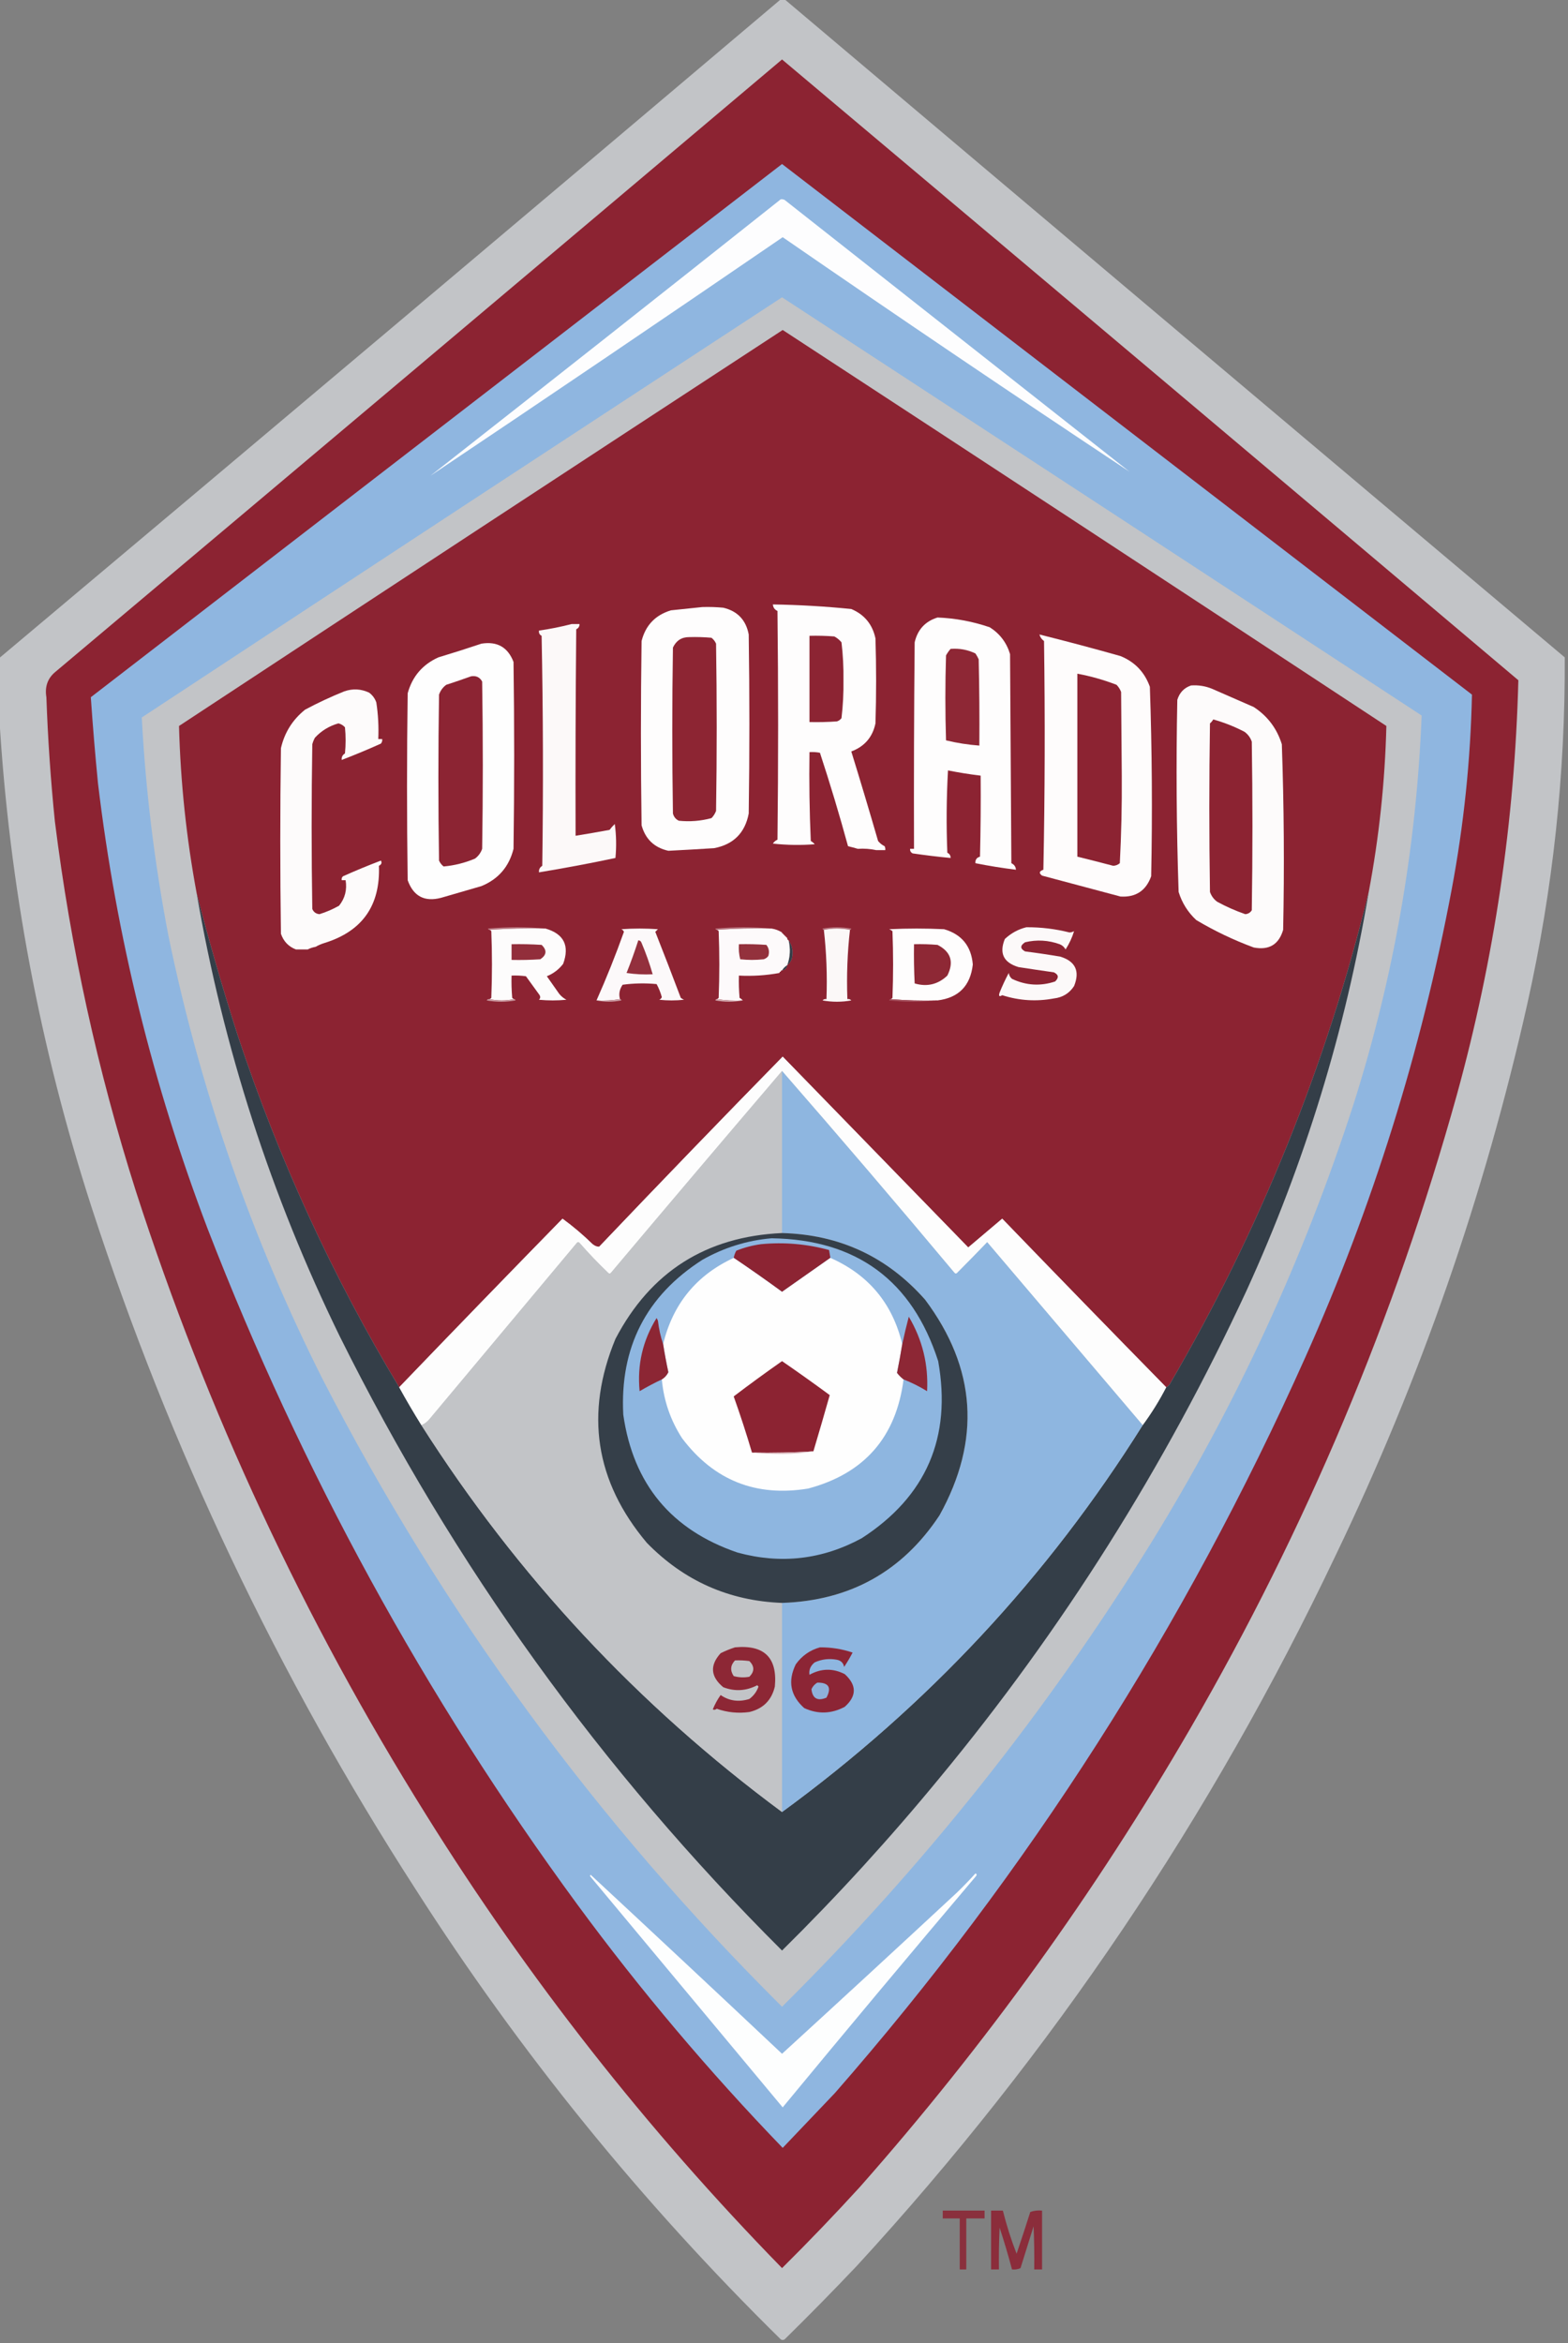 <?xml version="1.0" encoding="UTF-8"?>
<!DOCTYPE svg PUBLIC "-//W3C//DTD SVG 1.1//EN" "http://www.w3.org/Graphics/SVG/1.1/DTD/svg11.dtd">
<svg xmlns="http://www.w3.org/2000/svg" version="1.1" width="1200px" height="1793px" style="shape-rendering:geometricPrecision; text-rendering:geometricPrecision; image-rendering:optimizeQuality; fill-rule:evenodd; clip-rule:evenodd" xmlns:xlink="http://www.w3.org/1999/xlink">
<rect width="100%" height="100%" fill="#808080" stroke="none"/>
<g><path style="opacity:0.992" fill="#c2c4c7" d="M 597.5,-0.5 C 598.5,-0.5 599.5,-0.5 600.5,-0.5C 799.309,167.469 998.309,335.302 1197.5,503C 1197.97,592.138 1188.47,680.305 1169,767.5C 1136.12,914.22 1087.12,1055.22 1022,1190.5C 926.996,1390.32 804.996,1571.32 656,1733.5C 637.862,1752.64 619.362,1771.47 600.5,1790C 599.5,1790.67 598.5,1790.67 597.5,1790C 491.073,1685.31 397.906,1570.48 318,1445.5C 212.897,1282.61 130.231,1108.61 70,923.5C 30.601,801.678 7.101,677.011 -0.5,549.5C -0.5,534.167 -0.5,518.833 -0.5,503.5C 199.151,335.846 398.485,167.846 597.5,-0.5 Z M 603.5,719.5 C 606.36,723.662 607.193,728.328 606,733.5C 605.303,735.584 604.136,737.251 602.5,738.5C 604.701,732.28 605.035,725.946 603.5,719.5 Z M 602.5,738.5 C 602.167,740.833 600.833,742.167 598.5,742.5C 599.5,740.833 600.833,739.5 602.5,738.5 Z"/></g>
<g><path style="opacity:0.999" fill="#8c2332" d="M 598.5,45.5 C 786.461,203.623 974.294,361.956 1162,520.5C 1159.24,628.05 1143.58,733.716 1115,837.5C 1067.6,1007.94 999.604,1169.61 911,1322.5C 838.289,1447.88 753.956,1564.88 658,1673.5C 638.686,1694.65 618.852,1715.31 598.5,1735.5C 494.921,1629.47 404.088,1513.8 326,1388.5C 232.385,1238.92 158.385,1079.92 104,911.5C 74.643,819.071 53.976,724.737 42,628.5C 38.784,596.903 36.617,565.237 35.5,533.5C 34.151,525.418 36.484,518.918 42.5,514C 228.024,357.969 413.358,201.802 598.5,45.5 Z M 603.5,719.5 C 606.36,723.662 607.193,728.328 606,733.5C 605.303,735.584 604.136,737.251 602.5,738.5C 604.701,732.28 605.035,725.946 603.5,719.5 Z M 602.5,738.5 C 602.167,740.833 600.833,742.167 598.5,742.5C 599.5,740.833 600.833,739.5 602.5,738.5 Z"/></g>
<g><path style="opacity:1" fill="#8fb6e0" d="M 598.5,125.5 C 774.47,260.825 950.47,396.158 1126.5,531.5C 1125.43,581.542 1120.26,631.209 1111,680.5C 1087.73,804.299 1050.4,923.633 999,1038.5C 906.76,1244.82 786.76,1432.49 639,1601.5C 625.667,1615.5 612.333,1629.5 599,1643.5C 542.39,1584.84 490.057,1522.84 442,1457.5C 325.187,1298.38 230.854,1126.04 159,940.5C 117.03,830.285 89.03,716.618 75,599.5C 72.834,577.499 71,555.499 69.5,533.5C 245.852,397.476 422.185,261.476 598.5,125.5 Z M 603.5,719.5 C 606.36,723.662 607.193,728.328 606,733.5C 605.303,735.584 604.136,737.251 602.5,738.5C 604.701,732.28 605.035,725.946 603.5,719.5 Z M 602.5,738.5 C 602.167,740.833 600.833,742.167 598.5,742.5C 599.5,740.833 600.833,739.5 602.5,738.5 Z"/></g>
<g><path style="opacity:0.999" fill="#fdfdfe" d="M 597.5,152.5 C 598.552,152.351 599.552,152.517 600.5,153C 688.5,222.333 776.5,291.667 864.5,361C 775.586,302.1 687.086,242.267 599,181.5C 509.321,242.895 419.488,303.729 329.5,364C 419.084,293.721 508.418,223.221 597.5,152.5 Z"/></g>
<g><path style="opacity:1" fill="#c2c4c7" d="M 598.5,227.5 C 761.724,334.032 924.89,440.699 1088,547.5C 1083.94,648.805 1066.61,747.805 1036,844.5C 997.785,962.917 946.118,1074.92 881,1180.5C 801.067,1309.66 706.9,1428 598.5,1535.5C 456.058,1393.91 338.891,1233.91 247,1055.5C 192.75,947.754 153.417,834.754 129,716.5C 118.313,661.126 111.48,605.292 108.5,549C 271.698,441.572 435.031,334.405 598.5,227.5 Z M 603.5,719.5 C 606.36,723.662 607.193,728.328 606,733.5C 605.303,735.584 604.136,737.251 602.5,738.5C 604.701,732.28 605.035,725.946 603.5,719.5 Z M 602.5,738.5 C 602.167,740.833 600.833,742.167 598.5,742.5C 599.5,740.833 600.833,739.5 602.5,738.5 Z"/></g>
<g><path style="opacity:0.999" fill="#8c2332" d="M 1047.5,682.5 C 1014.95,815.602 964.112,941.269 895,1059.5C 894.292,1060.38 893.458,1061.05 892.5,1061.5C 850.534,1018.7 808.701,975.7 767,932.5C 758.333,939.833 749.667,947.167 741,954.5C 693.667,905.833 646.333,857.167 599,808.5C 551.803,856.696 504.97,905.196 458.5,954C 456.721,953.956 455.055,953.289 453.5,952C 446.274,944.937 438.607,938.437 430.5,932.5C 388.588,975.383 346.921,1018.38 305.5,1061.5C 254.454,976.599 213.287,886.932 182,792.5C 170.387,756.365 159.887,720.031 150.5,683.5C 142.638,641.215 138.138,598.548 137,555.5C 290.829,454.251 444.829,353.251 599,252.5C 753.171,353.251 907.171,454.251 1061,555.5C 1059.93,598.214 1055.43,640.548 1047.5,682.5 Z M 603.5,719.5 C 606.36,723.662 607.193,728.328 606,733.5C 605.303,735.584 604.136,737.251 602.5,738.5C 604.701,732.28 605.035,725.946 603.5,719.5 Z M 602.5,738.5 C 602.167,740.833 600.833,742.167 598.5,742.5C 599.5,740.833 600.833,739.5 602.5,738.5 Z"/></g>
<g><path style="opacity:0.995" fill="#fefefe" d="M 670.5,650.5 C 666.03,649.514 661.363,649.181 656.5,649.5C 654.107,648.79 651.607,648.123 649,647.5C 642.426,623.449 635.26,599.616 627.5,576C 624.854,575.503 622.187,575.336 619.5,575.5C 619.167,598.176 619.5,620.843 620.5,643.5C 621.646,644.145 622.646,644.978 623.5,646C 612.818,646.832 602.151,646.666 591.5,645.5C 592.347,644.155 593.513,643.155 595,642.5C 595.667,584.167 595.667,525.833 595,467.5C 592.828,466.491 591.662,464.824 591.5,462.5C 611.561,462.823 631.561,463.989 651.5,466C 661.556,470.265 667.722,477.765 670,488.5C 670.667,510.167 670.667,531.833 670,553.5C 667.804,564.033 661.638,571.199 651.5,575C 658.526,597.746 665.359,620.58 672,643.5C 673.378,645.213 675.045,646.547 677,647.5C 677.483,648.448 677.649,649.448 677.5,650.5C 675.167,650.5 672.833,650.5 670.5,650.5 Z"/></g>
<g><path style="opacity:1" fill="#fefdfd" d="M 537.5,464.5 C 542.844,464.334 548.177,464.501 553.5,465C 564.411,467.579 570.911,474.413 573,485.5C 573.667,531.167 573.667,576.833 573,622.5C 570.167,637.333 561.333,646.167 546.5,649C 534.811,649.745 523.144,650.411 511.5,651C 500.777,648.611 493.944,642.111 491,631.5C 490.333,584.5 490.333,537.5 491,490.5C 494.067,478.432 501.567,470.599 513.5,467C 521.651,466.163 529.651,465.33 537.5,464.5 Z"/></g>
<g><path style="opacity:0.999" fill="#fefdfd" d="M 717.5,472.5 C 731.22,473.047 744.553,475.547 757.5,480C 765.205,484.908 770.372,491.741 773,500.5C 773.333,553.833 773.667,607.167 774,660.5C 776.172,661.509 777.338,663.176 777.5,665.5C 767.103,664.221 756.77,662.554 746.5,660.5C 746.277,657.886 747.444,656.219 750,655.5C 750.5,634.836 750.667,614.169 750.5,593.5C 742.112,592.491 733.779,591.158 725.5,589.5C 724.334,610.492 724.167,631.492 725,652.5C 726.706,653.308 727.539,654.641 727.5,656.5C 717.811,655.581 708.145,654.414 698.5,653C 697.027,652.29 696.36,651.124 696.5,649.5C 697.5,649.5 698.5,649.5 699.5,649.5C 699.333,596.832 699.5,544.166 700,491.5C 702.241,481.762 708.075,475.429 717.5,472.5 Z"/></g>
<g><path style="opacity:0.998" fill="#fcf9f9" d="M 437.5,477.5 C 439.5,477.5 441.5,477.5 443.5,477.5C 443.539,479.359 442.706,480.692 441,481.5C 440.5,534.166 440.333,586.832 440.5,639.5C 449.174,638.11 457.841,636.61 466.5,635C 467.726,633.365 469.059,631.865 470.5,630.5C 471.665,639.147 471.832,647.814 471,656.5C 451.612,660.611 432.112,664.277 412.5,667.5C 412.284,665.319 413.117,663.653 415,662.5C 415.833,603.83 415.667,545.164 414.5,486.5C 412.889,485.68 412.222,484.346 412.5,482.5C 421.041,481.276 429.375,479.609 437.5,477.5 Z"/></g>
<g><path style="opacity:0.993" fill="#fefdfd" d="M 795.5,485.5 C 816.234,490.684 836.901,496.184 857.5,502C 868.492,506.479 875.992,514.312 880,525.5C 881.652,573.775 881.985,622.108 881,670.5C 877.031,681.566 869.197,686.732 857.5,686C 837.5,680.667 817.5,675.333 797.5,670C 794.931,668.122 795.264,666.622 798.5,665.5C 799.667,607.17 799.833,548.836 799,490.5C 797.198,489.211 796.031,487.544 795.5,485.5 Z"/></g>
<g><path style="opacity:0.998" fill="#8c2433" d="M 619.5,486.5 C 625.842,486.334 632.175,486.5 638.5,487C 640.624,488.122 642.457,489.622 644,491.5C 645.142,501.071 645.642,510.738 645.5,520.5C 645.642,530.262 645.142,539.929 644,549.5C 643.097,550.701 641.931,551.535 640.5,552C 633.508,552.5 626.508,552.666 619.5,552.5C 619.5,530.5 619.5,508.5 619.5,486.5 Z"/></g>
<g><path style="opacity:1" fill="#8d2533" d="M 527.5,487.5 C 533.176,487.334 538.843,487.501 544.5,488C 546.049,489.214 547.215,490.714 548,492.5C 548.667,535.167 548.667,577.833 548,620.5C 547.208,622.587 546.041,624.421 544.5,626C 536.299,628.214 527.966,628.88 519.5,628C 517.185,626.891 515.685,625.057 515,622.5C 514.333,580.167 514.333,537.833 515,495.5C 517.522,490.126 521.688,487.46 527.5,487.5 Z"/></g>
<g><path style="opacity:0.999" fill="#fefefe" d="M 368.5,492.5 C 380.521,490.59 388.688,495.256 393,506.5C 393.667,554.167 393.667,601.833 393,649.5C 389.6,663.152 381.434,672.652 368.5,678C 358.167,681 347.833,684 337.5,687C 324.872,690.27 316.372,685.77 312,673.5C 311.333,625.833 311.333,578.167 312,530.5C 315.519,517.648 323.352,508.481 335.5,503C 346.666,499.633 357.666,496.133 368.5,492.5 Z"/></g>
<g><path style="opacity:0.999" fill="#8e2735" d="M 727.5,496.5 C 734.174,495.965 740.507,497.132 746.5,500C 747.46,501.419 748.293,502.919 749,504.5C 749.5,526.497 749.667,548.497 749.5,570.5C 740.859,569.865 732.359,568.532 724,566.5C 723.333,544.833 723.333,523.167 724,501.5C 724.997,499.677 726.164,498.01 727.5,496.5 Z"/></g>
<g><path style="opacity:1" fill="#8c2332" d="M 824.5,515.5 C 834.765,517.4 844.765,520.233 854.5,524C 856.041,525.579 857.208,527.413 858,529.5C 858.167,551 858.333,572.5 858.5,594C 858.657,616.253 858.157,638.419 857,660.5C 855.562,661.718 853.895,662.385 852,662.5C 842.838,660.085 833.671,657.751 824.5,655.5C 824.5,608.833 824.5,562.167 824.5,515.5 Z"/></g>
<g><path style="opacity:0.998" fill="#8c2433" d="M 360.5,517.5 C 364.355,516.845 367.188,518.179 369,521.5C 369.667,564.167 369.667,606.833 369,649.5C 367.939,652.562 366.106,655.062 363.5,657C 355.749,660.255 347.749,662.255 339.5,663C 337.951,661.786 336.785,660.286 336,658.5C 335.333,616.167 335.333,573.833 336,531.5C 337.061,528.438 338.894,525.938 341.5,524C 347.968,521.9 354.302,519.734 360.5,517.5 Z"/></g>
<g><path style="opacity:0.996" fill="#fdfcfc" d="M 911.5,524.5 C 917.037,524.087 922.37,524.92 927.5,527C 938.167,531.667 948.833,536.333 959.5,541C 970.056,547.897 977.223,557.397 981,569.5C 982.647,616.788 982.98,664.121 982,711.5C 978.708,722.738 971.208,727.238 959.5,725C 944.127,719.329 929.461,712.329 915.5,704C 909.111,698.064 904.611,690.898 902,682.5C 900.352,633.545 900.019,584.545 901,535.5C 902.684,529.984 906.184,526.318 911.5,524.5 Z"/></g>
<g><path style="opacity:0.992" fill="#fefdfd" d="M 248.5,721.5 C 245.982,722.264 243.649,723.264 241.5,724.5C 239.302,724.875 237.302,725.542 235.5,726.5C 232.5,726.5 229.5,726.5 226.5,726.5C 220.852,724.35 217.019,720.35 215,714.5C 214.333,667.167 214.333,619.833 215,572.5C 217.734,560.537 223.9,550.703 233.5,543C 243.229,537.803 253.229,533.136 263.5,529C 269.992,526.75 276.325,527.083 282.5,530C 285.106,531.938 286.939,534.438 288,537.5C 289.417,546.752 289.917,556.085 289.5,565.5C 290.5,565.5 291.5,565.5 292.5,565.5C 292.67,566.822 292.337,567.989 291.5,569C 281.583,573.462 271.583,577.628 261.5,581.5C 261.284,579.319 262.117,577.653 264,576.5C 264.667,569.833 264.667,563.167 264,556.5C 262.649,554.99 260.982,553.99 259,553.5C 251.9,555.516 245.9,559.182 241,564.5C 240.138,566.087 239.471,567.754 239,569.5C 238.333,611.5 238.333,653.5 239,695.5C 239.998,697.921 241.832,699.255 244.5,699.5C 249.759,697.869 254.759,695.703 259.5,693C 264.03,687.35 265.696,680.85 264.5,673.5C 263.5,673.5 262.5,673.5 261.5,673.5C 261.281,672.325 261.614,671.325 262.5,670.5C 272.052,666.224 281.719,662.224 291.5,658.5C 292.476,660.123 291.976,661.457 290,662.5C 291.126,692.849 277.293,712.516 248.5,721.5 Z"/></g>
<g><path style="opacity:1" fill="#8c2332" d="M 928.5,550.5 C 936.771,552.796 944.771,555.962 952.5,560C 955.106,561.938 956.939,564.438 958,567.5C 958.667,610.5 958.667,653.5 958,696.5C 956.818,698.357 955.151,699.357 953,699.5C 945.598,696.919 938.431,693.753 931.5,690C 928.894,688.062 927.061,685.562 926,682.5C 925.333,639.5 925.333,596.5 926,553.5C 927.045,552.627 927.878,551.627 928.5,550.5 Z"/></g>
<g><path style="opacity:0.999" fill="#343e48" d="M 1047.5,682.5 C 1029.73,788.314 998.561,889.98 954,987.5C 891.444,1122.39 813.11,1246.73 719,1360.5C 681.203,1406.47 641.036,1450.47 598.5,1492.5C 459.948,1354.41 347.114,1197.74 260,1022.5C 207.365,914.761 170.865,801.761 150.5,683.5C 159.887,720.031 170.387,756.365 182,792.5C 213.287,886.932 254.454,976.599 305.5,1061.5C 310.903,1071.3 316.57,1080.97 322.5,1090.5C 396.03,1206.04 488.03,1304.71 598.5,1386.5C 709.648,1305.36 801.648,1206.7 874.5,1090.5C 881.248,1081.34 887.248,1071.68 892.5,1061.5C 893.458,1061.05 894.292,1060.38 895,1059.5C 964.112,941.269 1014.95,815.602 1047.5,682.5 Z M 603.5,719.5 C 606.36,723.662 607.193,728.328 606,733.5C 605.303,735.584 604.136,737.251 602.5,738.5C 604.701,732.28 605.035,725.946 603.5,719.5 Z M 602.5,738.5 C 602.167,740.833 600.833,742.167 598.5,742.5C 599.5,740.833 600.833,739.5 602.5,738.5 Z"/></g>
<g><path style="opacity:0.937" fill="#be818a" d="M 417.5,710.5 C 402.99,710.171 388.657,710.504 374.5,711.5C 373.957,711.44 373.624,711.107 373.5,710.5C 388.328,709.174 402.995,709.174 417.5,710.5 Z"/></g>
<g><path style="opacity:0.906" fill="#bb7d86" d="M 590.5,710.5 C 576.323,710.171 562.323,710.504 548.5,711.5C 547.957,711.44 547.624,711.107 547.5,710.5C 561.994,709.174 576.328,709.174 590.5,710.5 Z"/></g>
<g><path style="opacity:0.906" fill="#bb7d86" d="M 650.5,711.5 C 643.833,710.167 637.167,710.167 630.5,711.5C 629.957,711.44 629.624,711.107 629.5,710.5C 636.833,709.167 644.167,709.167 651.5,710.5C 651.376,711.107 651.043,711.44 650.5,711.5 Z"/></g>
<g><path style="opacity:0.991" fill="#fdfbfb" d="M 785.5,709.5 C 796.668,709.438 807.668,710.771 818.5,713.5C 819.772,713.43 820.938,713.097 822,712.5C 820.538,717.336 818.371,722.003 815.5,726.5C 814.46,724.625 812.96,723.292 811,722.5C 802.301,719.372 793.467,718.872 784.5,721C 780.624,723.539 780.624,725.872 784.5,728C 793.527,729.136 802.527,730.469 811.5,732C 823.075,735.608 826.575,743.108 822,754.5C 818.386,760.063 813.219,763.23 806.5,764C 793.123,766.506 779.956,765.673 767,761.5C 764.762,762.899 764.095,762.232 765,759.5C 767.076,754.349 769.41,749.349 772,744.5C 772.273,746.329 773.107,747.829 774.5,749C 785.251,754.083 796.251,754.75 807.5,751C 810.509,748.061 810.176,745.728 806.5,744C 797.504,742.727 788.504,741.394 779.5,740C 768.044,736.59 764.544,729.423 769,718.5C 773.788,714.026 779.288,711.026 785.5,709.5 Z"/></g>
<g><path style="opacity:0.999" fill="#fdfcfc" d="M 374.5,711.5 C 388.657,710.504 402.99,710.171 417.5,710.5C 431.546,714.591 436.046,723.591 431,737.5C 427.712,741.784 423.545,744.95 418.5,747C 421.667,751.5 424.833,756 428,760.5C 429.543,762.378 431.376,763.878 433.5,765C 426.5,765.667 419.5,765.667 412.5,765C 413.517,763.951 413.684,762.784 413,761.5C 409.5,756.667 406,751.833 402.5,747C 398.848,746.501 395.182,746.335 391.5,746.5C 391.334,752.176 391.501,757.843 392,763.5C 392.383,764.056 392.883,764.389 393.5,764.5C 387.167,765.833 380.833,765.833 374.5,764.5C 375.117,764.389 375.617,764.056 376,763.5C 376.667,746.5 376.667,729.5 376,712.5C 375.617,711.944 375.117,711.611 374.5,711.5 Z"/></g>
<g><path style="opacity:0.988" fill="#fdfcfc" d="M 474.5,764.5 C 468.69,765.49 462.69,765.823 456.5,765.5C 464.14,748.367 471.14,730.867 477.5,713C 477.095,712.055 476.428,711.388 475.5,711C 484.833,710.333 494.167,710.333 503.5,711C 502.833,711.667 502.167,712.333 501.5,713C 508.129,729.763 514.629,746.596 521,763.5C 521.75,764.126 522.584,764.626 523.5,765C 517.167,765.667 510.833,765.667 504.5,765C 505.428,764.612 506.095,763.945 506.5,763C 505.554,759.49 504.22,756.157 502.5,753C 493.814,752.168 485.147,752.335 476.5,753.5C 474.06,757.063 473.393,760.729 474.5,764.5 Z"/></g>
<g><path style="opacity:0.986" fill="#fefdfd" d="M 548.5,711.5 C 562.323,710.504 576.323,710.171 590.5,710.5C 593.38,710.94 596.046,711.94 598.5,713.5C 598.5,714.167 598.833,714.5 599.5,714.5C 599.5,715.167 599.833,715.5 600.5,715.5C 600.5,716.167 600.833,716.5 601.5,716.5C 601.5,717.167 601.833,717.5 602.5,717.5C 602.328,718.492 602.662,719.158 603.5,719.5C 605.035,725.946 604.701,732.28 602.5,738.5C 600.833,739.5 599.5,740.833 598.5,742.5C 597.833,742.5 597.5,742.833 597.5,743.5C 596.833,743.5 596.5,743.833 596.5,744.5C 586.301,746.368 575.968,747.035 565.5,746.5C 565.334,752.176 565.501,757.843 566,763.5C 566.995,764.066 567.828,764.733 568.5,765.5C 561.646,765.824 554.979,765.491 548.5,764.5C 549.117,764.389 549.617,764.056 550,763.5C 550.667,746.5 550.667,729.5 550,712.5C 549.617,711.944 549.117,711.611 548.5,711.5 Z"/></g>
<g><path style="opacity:1" fill="#fbf8f8" d="M 630.5,711.5 C 637.167,710.167 643.833,710.167 650.5,711.5C 648.514,728.802 647.847,746.468 648.5,764.5C 649.675,764.281 650.675,764.614 651.5,765.5C 644.167,766.833 636.833,766.833 629.5,765.5C 630.325,764.614 631.325,764.281 632.5,764.5C 633.153,746.468 632.486,728.802 630.5,711.5 Z"/></g>
<g><path style="opacity:0.998" fill="#fefdfd" d="M 717.5,765.5 C 705.322,765.828 693.322,765.495 681.5,764.5C 682.117,764.389 682.617,764.056 683,763.5C 683.667,746.5 683.667,729.5 683,712.5C 682.25,711.874 681.416,711.374 680.5,711C 694.5,710.333 708.5,710.333 722.5,711C 735.973,714.923 743.306,723.923 744.5,738C 742.663,754.336 733.663,763.503 717.5,765.5 Z"/></g>
<g><path style="opacity:0.955" fill="#8e2735" d="M 488.5,719.5 C 489.75,719.577 490.583,720.244 491,721.5C 494.337,729.346 497.17,737.346 499.5,745.5C 492.8,745.83 486.134,745.497 479.5,744.5C 482.799,736.243 485.799,727.91 488.5,719.5 Z"/></g>
<g><path style="opacity:0.955" fill="#8d2533" d="M 391.5,722.5 C 399.174,722.334 406.841,722.5 414.5,723C 418.737,727.061 418.403,730.728 413.5,734C 406.174,734.5 398.841,734.666 391.5,734.5C 391.5,730.5 391.5,726.5 391.5,722.5 Z"/></g>
<g><path style="opacity:1" fill="#93313c" d="M 565.5,722.5 C 572.508,722.334 579.508,722.5 586.5,723C 588.478,725.497 588.978,728.331 588,731.5C 587.097,732.701 585.931,733.535 584.5,734C 578.5,734.667 572.5,734.667 566.5,734C 565.54,730.27 565.207,726.437 565.5,722.5 Z"/></g>
<g><path style="opacity:1" fill="#8e2835" d="M 699.5,722.5 C 705.509,722.334 711.509,722.501 717.5,723C 727.733,728.252 730.233,736.085 725,746.5C 717.86,753.278 709.527,755.278 700,752.5C 699.5,742.506 699.334,732.506 699.5,722.5 Z"/></g>
<g><path style="opacity:0.962" fill="#cc9da4" d="M 374.5,764.5 C 380.833,765.833 387.167,765.833 393.5,764.5C 394.043,764.56 394.376,764.893 394.5,765.5C 387.167,766.833 379.833,766.833 372.5,765.5C 372.957,764.702 373.624,764.369 374.5,764.5 Z"/></g>
<g><path style="opacity:0.997" fill="#d1a6ac" d="M 548.5,764.5 C 554.979,765.491 561.646,765.824 568.5,765.5C 561.656,766.819 554.656,766.819 547.5,765.5C 547.624,764.893 547.957,764.56 548.5,764.5 Z"/></g>
<g><path style="opacity:0.961" fill="#cda0a7" d="M 474.5,764.5 C 475.043,764.56 475.376,764.893 475.5,765.5C 469.012,766.817 462.678,766.817 456.5,765.5C 462.69,765.823 468.69,765.49 474.5,764.5 Z"/></g>
<g><path style="opacity:0.867" fill="#a75662" d="M 681.5,764.5 C 693.322,765.495 705.322,765.828 717.5,765.5C 705.327,766.825 692.994,766.825 680.5,765.5C 680.624,764.893 680.957,764.56 681.5,764.5 Z"/></g>
<g><path style="opacity:0.993" fill="#fdfdfd" d="M 892.5,1061.5 C 887.248,1071.68 881.248,1081.34 874.5,1090.5C 834.886,1043.88 795.219,997.211 755.5,950.5C 747.957,958.387 740.29,966.221 732.5,974C 731.833,974.667 731.167,974.667 730.5,974C 687.01,922.014 643.01,870.514 598.5,819.5C 554.698,870.809 511.031,922.309 467.5,974C 466.833,974.667 466.167,974.667 465.5,974C 457.802,966.636 450.469,958.97 443.5,951C 442.833,950.333 442.167,950.333 441.5,951C 404,995.833 366.5,1040.67 329,1085.5C 327.223,1087.79 325.056,1089.46 322.5,1090.5C 316.57,1080.97 310.903,1071.3 305.5,1061.5C 346.921,1018.38 388.588,975.383 430.5,932.5C 438.607,938.437 446.274,944.937 453.5,952C 455.055,953.289 456.721,953.956 458.5,954C 504.97,905.196 551.803,856.696 599,808.5C 646.333,857.167 693.667,905.833 741,954.5C 749.667,947.167 758.333,939.833 767,932.5C 808.701,975.7 850.534,1018.7 892.5,1061.5 Z"/></g>
<g><path style="opacity:0.999" fill="#c2c4c7" d="M 598.5,819.5 C 598.5,860.833 598.5,902.167 598.5,943.5C 540.378,946.132 497.878,973.132 471,1024.5C 447.465,1081.47 455.465,1133.47 495,1180.5C 523.406,1209.62 557.906,1224.95 598.5,1226.5C 598.5,1279.83 598.5,1333.17 598.5,1386.5C 488.03,1304.71 396.03,1206.04 322.5,1090.5C 325.056,1089.46 327.223,1087.79 329,1085.5C 366.5,1040.67 404,995.833 441.5,951C 442.167,950.333 442.833,950.333 443.5,951C 450.469,958.97 457.802,966.636 465.5,974C 466.167,974.667 466.833,974.667 467.5,974C 511.031,922.309 554.698,870.809 598.5,819.5 Z"/></g>
<g><path style="opacity:1" fill="#8eb6e0" d="M 598.5,819.5 C 643.01,870.514 687.01,922.014 730.5,974C 731.167,974.667 731.833,974.667 732.5,974C 740.29,966.221 747.957,958.387 755.5,950.5C 795.219,997.211 834.886,1043.88 874.5,1090.5C 801.648,1206.7 709.648,1305.36 598.5,1386.5C 598.5,1333.17 598.5,1279.83 598.5,1226.5C 650.431,1224.8 690.598,1202.46 719,1159.5C 750.898,1101.97 747.231,1046.97 708,994.5C 678.996,961.654 642.496,944.654 598.5,943.5C 598.5,902.167 598.5,860.833 598.5,819.5 Z"/></g>
<g><path style="opacity:0.998" fill="#353f49" d="M 598.5,943.5 C 642.496,944.654 678.996,961.654 708,994.5C 747.231,1046.97 750.898,1101.97 719,1159.5C 690.598,1202.46 650.431,1224.8 598.5,1226.5C 557.906,1224.95 523.406,1209.62 495,1180.5C 455.465,1133.47 447.465,1081.47 471,1024.5C 497.878,973.132 540.378,946.132 598.5,943.5 Z"/></g>
<g><path style="opacity:0.997" fill="#8eb6e0" d="M 590.5,947.5 C 655.606,948.469 698.106,979.802 718,1041.5C 728.41,1099.82 708.91,1144.99 659.5,1177C 629.327,1193.35 597.66,1197.02 564.5,1188C 513.779,1170.73 484.613,1135.57 477,1082.5C 474.301,1031.06 494.468,991.56 537.5,964C 554.104,954.607 571.77,949.107 590.5,947.5 Z"/></g>
<g><path style="opacity:0.998" fill="#8c2433" d="M 635.5,962.5 C 623.185,971.141 610.851,979.808 598.5,988.5C 586.313,979.578 573.979,970.911 561.5,962.5C 561.869,960.559 562.536,958.725 563.5,957C 569.618,954.554 575.952,952.887 582.5,952C 600.146,950.331 617.479,951.831 634.5,956.5C 634.833,958.5 635.167,960.5 635.5,962.5 Z"/></g>
<g><path style="opacity:0.998" fill="#fefefe" d="M 561.5,962.5 C 573.979,970.911 586.313,979.578 598.5,988.5C 610.851,979.808 623.185,971.141 635.5,962.5C 664.723,975.393 683.057,997.393 690.5,1028.5C 689.298,1035.85 687.965,1043.18 686.5,1050.5C 687.963,1052.39 689.63,1054.06 691.5,1055.5C 685.825,1099.67 661.491,1127.51 618.5,1139C 578.502,1145.56 546.335,1132.73 522,1100.5C 513.149,1086.78 507.983,1071.78 506.5,1055.5C 508.681,1054.15 510.348,1052.32 511.5,1050C 509.97,1042.85 508.637,1035.69 507.5,1028.5C 514.933,997.745 532.933,975.745 561.5,962.5 Z"/></g>
<g><path style="opacity:0.998" fill="#8c2634" d="M 507.5,1028.5 C 508.637,1035.69 509.97,1042.85 511.5,1050C 510.348,1052.32 508.681,1054.15 506.5,1055.5C 500.729,1058.22 495.062,1061.22 489.5,1064.5C 487.539,1044.35 491.872,1025.68 502.5,1008.5C 502.833,1009.17 503.167,1009.83 503.5,1010.5C 504.235,1016.76 505.568,1022.76 507.5,1028.5 Z"/></g>
<g><path style="opacity:0.998" fill="#8d2735" d="M 691.5,1055.5 C 689.63,1054.06 687.963,1052.39 686.5,1050.5C 687.965,1043.18 689.298,1035.85 690.5,1028.5C 692.007,1021.47 693.674,1014.47 695.5,1007.5C 705.928,1025.11 710.595,1044.11 709.5,1064.5C 703.715,1060.94 697.715,1057.94 691.5,1055.5 Z"/></g>
<g><path style="opacity:0.999" fill="#8c2332" d="M 622.5,1110.5 C 606.911,1111.48 591.244,1111.82 575.5,1111.5C 571.241,1097.06 566.574,1082.72 561.5,1068.5C 573.656,1059.26 585.989,1050.26 598.5,1041.5C 610.806,1049.97 622.972,1058.64 635,1067.5C 630.961,1081.79 626.794,1096.13 622.5,1110.5 Z"/></g>
<g><path style="opacity:1" fill="#d9b7bc" d="M 622.5,1110.5 C 615.03,1111.83 607.196,1112.5 599,1112.5C 590.993,1112.5 583.159,1112.17 575.5,1111.5C 591.244,1111.82 606.911,1111.48 622.5,1110.5 Z"/></g>
<g><path style="opacity:0.985" fill="#8d2634" d="M 562.5,1260.5 C 584.894,1258.39 595.061,1268.39 593,1290.5C 590.527,1300.97 584.027,1307.47 573.5,1310C 564.936,1311.17 556.603,1310.34 548.5,1307.5C 547.549,1308.33 546.549,1308.49 545.5,1308C 547.065,1304.1 549.065,1300.43 551.5,1297C 558.069,1301.53 565.403,1302.53 573.5,1300C 576.828,1297.51 579.161,1294.35 580.5,1290.5C 580.167,1290.17 579.833,1289.83 579.5,1289.5C 571.006,1293.92 562.339,1294.42 553.5,1291C 543.771,1282.93 543.105,1274.26 551.5,1265C 555.157,1263.18 558.824,1261.68 562.5,1260.5 Z"/></g>
<g><path style="opacity:0.991" fill="#8c2534" d="M 627.5,1260.5 C 636.062,1260.43 644.396,1261.76 652.5,1264.5C 650.533,1268.3 648.366,1271.96 646,1275.5C 645.445,1272.46 643.612,1270.62 640.5,1270C 634.574,1268.89 628.908,1269.56 623.5,1272C 620.277,1274.59 618.943,1277.75 619.5,1281.5C 628.462,1276.53 637.462,1276.37 646.5,1281C 655.726,1289.41 655.726,1297.75 646.5,1306C 636.284,1311.45 625.95,1311.79 615.5,1307C 604.887,1297.53 602.72,1286.37 609,1273.5C 613.689,1266.96 619.856,1262.63 627.5,1260.5 Z"/></g>
<g><path style="opacity:1" fill="#c2c3c6" d="M 562.5,1270.5 C 566.182,1270.33 569.848,1270.5 573.5,1271C 577.5,1275 577.5,1279 573.5,1283C 569.442,1283.77 565.442,1283.6 561.5,1282.5C 558.64,1278.2 558.973,1274.2 562.5,1270.5 Z"/></g>
<g><path style="opacity:0.985" fill="#8fb2dc" d="M 625.5,1287.5 C 634.244,1287.41 636.577,1291.25 632.5,1299C 625.639,1301.83 621.806,1299.66 621,1292.5C 622.025,1290.31 623.525,1288.65 625.5,1287.5 Z"/></g>
<g><path style="opacity:0.995" fill="#fdfefe" d="M 746.5,1433.5 C 747.525,1433.9 747.692,1434.56 747,1435.5C 697.29,1494.21 647.957,1553.21 599,1612.5C 549.833,1553.5 500.667,1494.5 451.5,1435.5C 451.667,1435.17 451.833,1434.83 452,1434.5C 500.984,1479.98 549.817,1525.65 598.5,1571.5C 643.317,1530.52 687.983,1489.35 732.5,1448C 737.37,1443.3 742.037,1438.46 746.5,1433.5 Z"/></g>
<g><path style="opacity:0.859" fill="#8c2332" d="M 721.5,1691.5 C 732.167,1691.5 742.833,1691.5 753.5,1691.5C 753.5,1693.5 753.5,1695.5 753.5,1697.5C 748.833,1697.5 744.167,1697.5 739.5,1697.5C 739.5,1710.5 739.5,1723.5 739.5,1736.5C 737.833,1736.5 736.167,1736.5 734.5,1736.5C 734.5,1723.5 734.5,1710.5 734.5,1697.5C 730.167,1697.5 725.833,1697.5 721.5,1697.5C 721.5,1695.5 721.5,1693.5 721.5,1691.5 Z"/></g>
<g><path style="opacity:0.876" fill="#8c2231" d="M 758.5,1691.5 C 761.5,1691.5 764.5,1691.5 767.5,1691.5C 770.306,1702.75 773.806,1713.75 778,1724.5C 781.603,1713.86 785.103,1703.19 788.5,1692.5C 791.428,1691.52 794.428,1691.18 797.5,1691.5C 797.5,1706.5 797.5,1721.5 797.5,1736.5C 795.5,1736.5 793.5,1736.5 791.5,1736.5C 791.667,1725.49 791.5,1714.49 791,1703.5C 787.667,1714.17 784.333,1724.83 781,1735.5C 778.959,1736.42 776.792,1736.76 774.5,1736.5C 771.644,1725.76 768.477,1715.1 765,1704.5C 764.5,1715.16 764.333,1725.83 764.5,1736.5C 762.5,1736.5 760.5,1736.5 758.5,1736.5C 758.5,1721.5 758.5,1706.5 758.5,1691.5 Z"/></g>
</svg>
